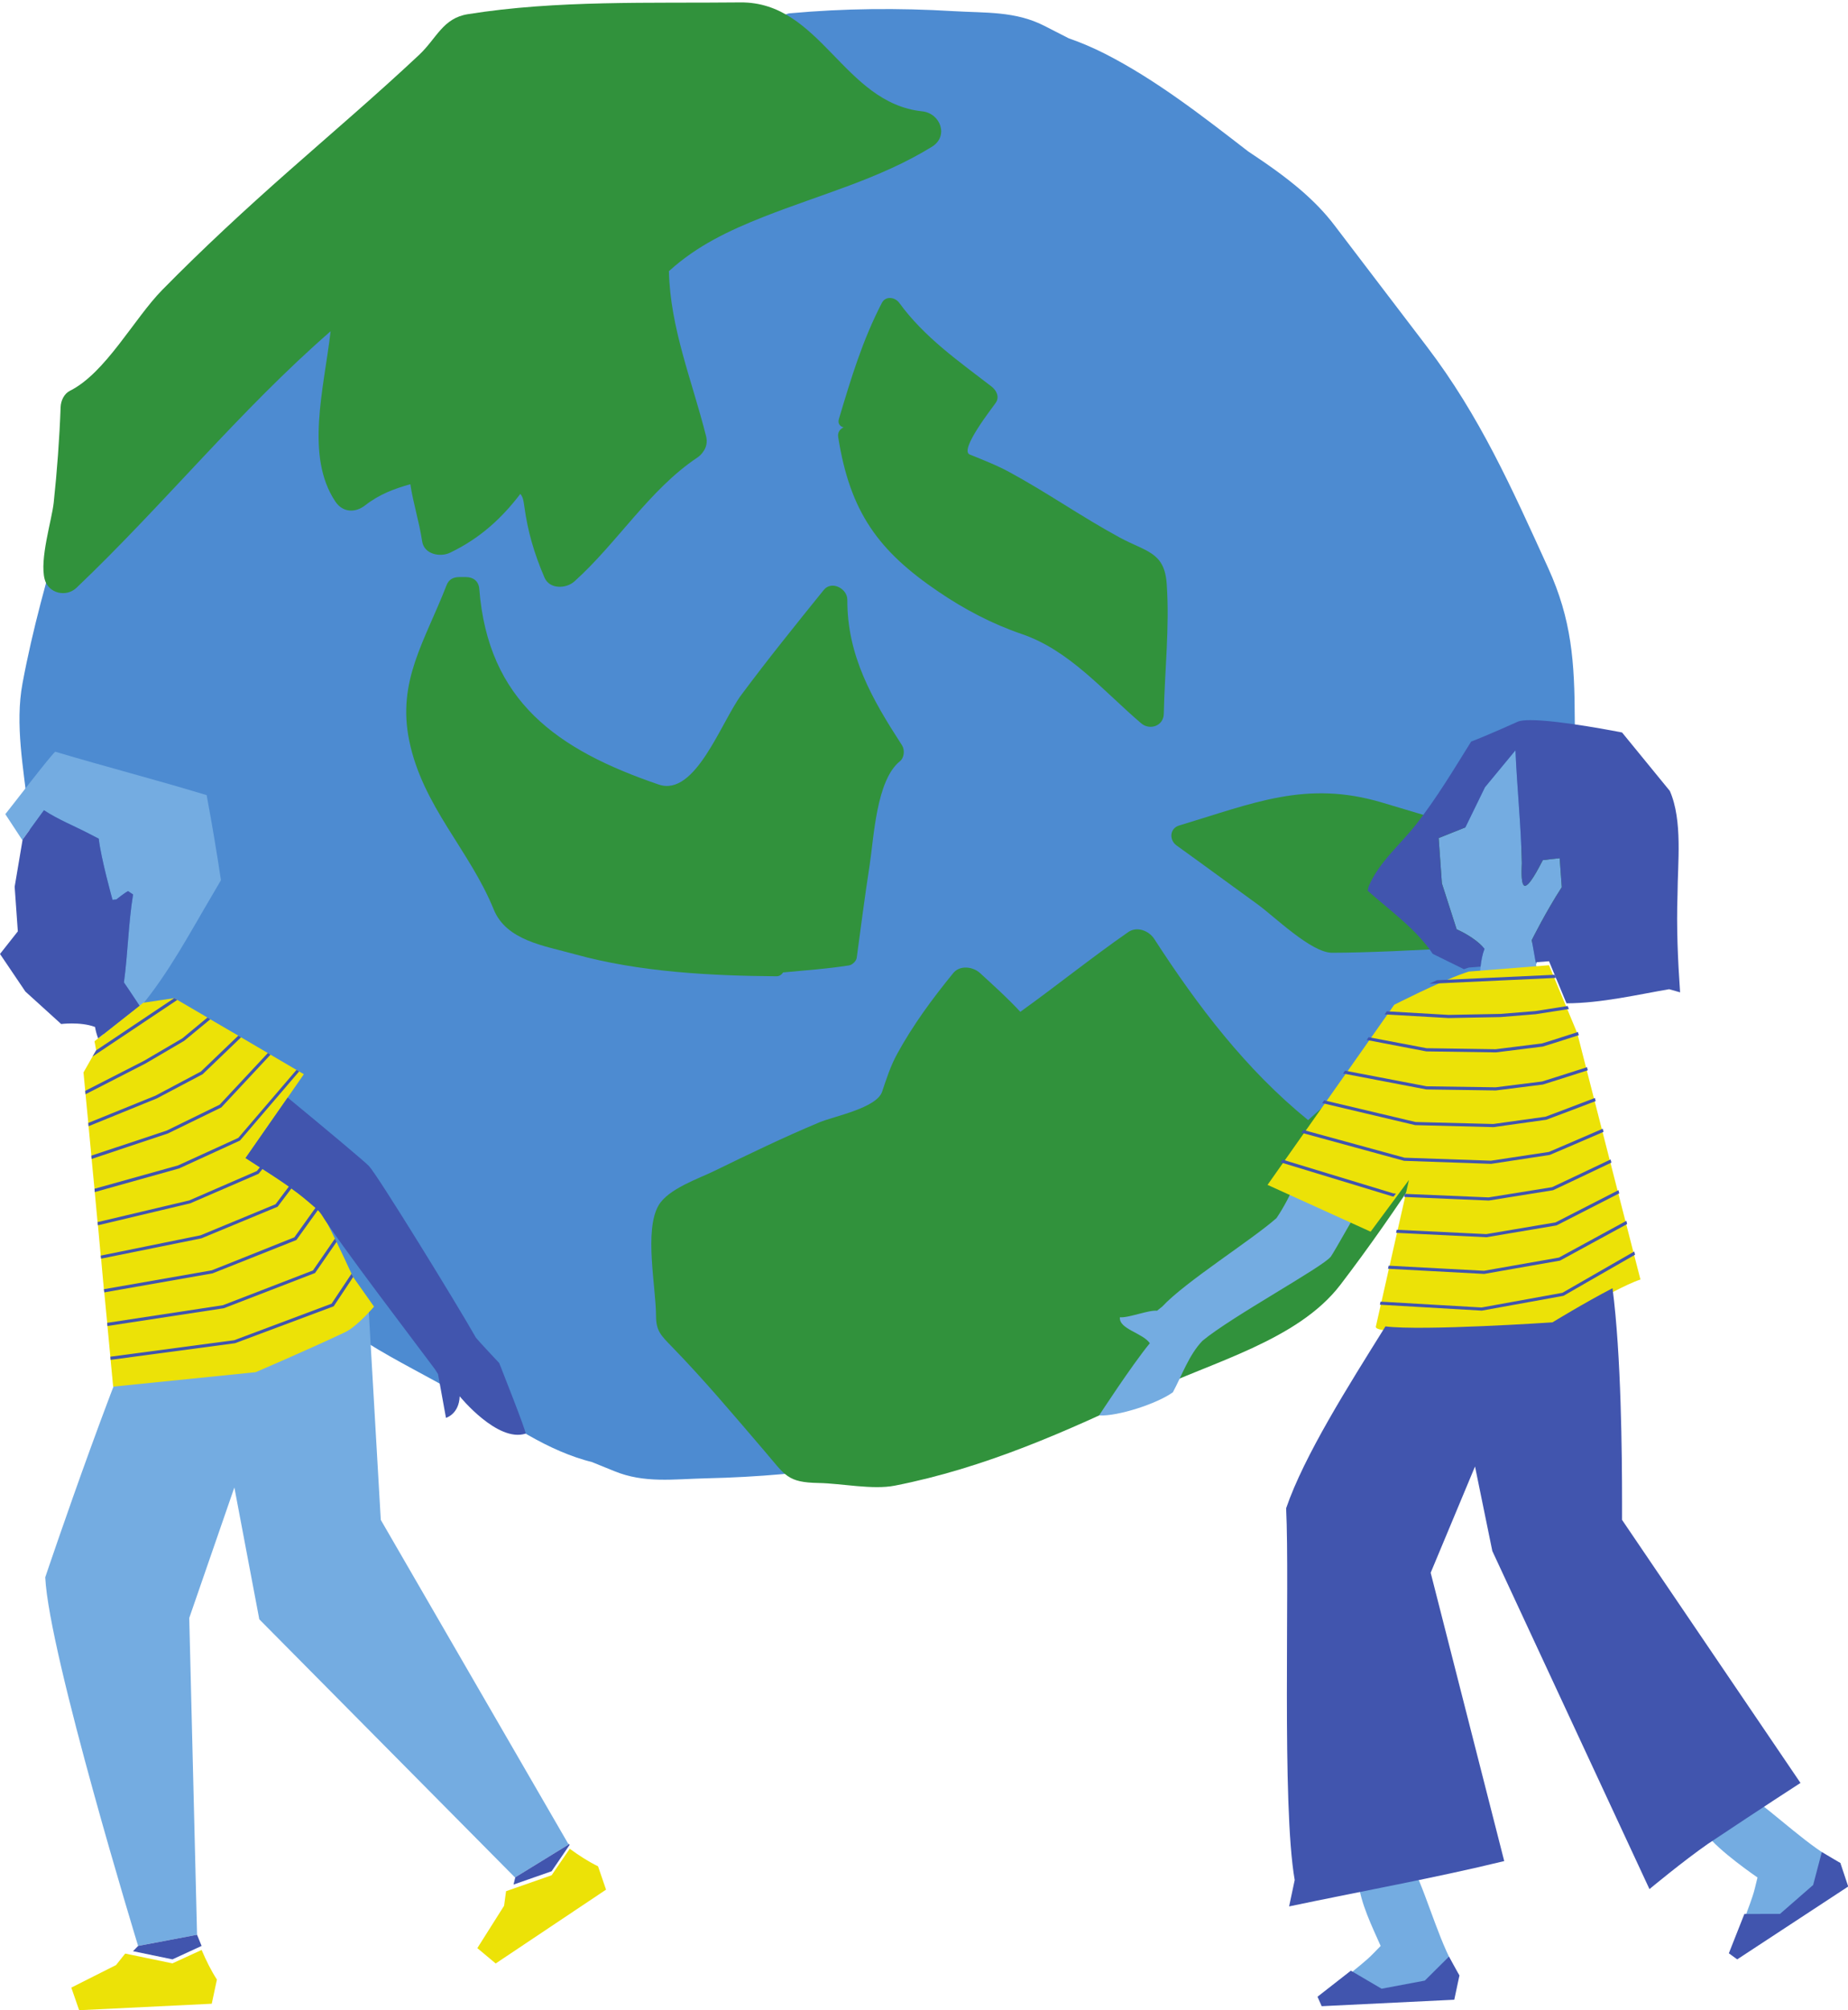 <?xml version="1.0" encoding="UTF-8"?><svg xmlns="http://www.w3.org/2000/svg" xmlns:xlink="http://www.w3.org/1999/xlink" height="500.6" preserveAspectRatio="xMidYMid meet" version="1.0" viewBox="0.0 -0.6 460.4 500.6" width="460.4" zoomAndPan="magnify"><defs><clipPath id="a"><path d="M 430 460 L 460.449 460 L 460.449 488 L 430 488 Z M 430 460"/></clipPath></defs><g><g id="change1_1"><path d="M 392.328 178.691 C 392.293 164.254 391.566 153.703 385.691 140.816 C 376.598 120.883 368.699 103.07 355.496 85.727 C 347.816 75.684 340.176 65.605 332.504 55.562 C 330.07 52.34 327.227 49.465 324.129 46.781 C 320.117 43.336 315.695 40.242 311.211 37.273 C 311.086 37.176 310.988 37.113 310.895 37.055 C 299.559 28.301 287.965 19.234 275.168 12.727 C 272.23 11.246 269.266 9.984 266.262 8.941 C 264.238 7.898 262.219 6.883 260.199 5.84 C 252.965 2.145 245.637 2.652 237.516 2.176 C 223.871 1.355 210.32 1.484 196.738 2.715 C 195.602 2.809 194.938 3.633 194.719 4.578 C 193.359 4.641 192.031 4.676 190.676 4.676 C 180.219 4.77 169.766 4.961 159.434 5.211 C 146.547 5.938 125.289 5.211 114.676 8.242 L 111.645 12.789 C 82.043 40.84 47.145 66.645 22.887 99.277 L 19.852 100.793 C 19.66 109.957 18.84 119.051 17.668 128.148 C 16.785 128.273 15.965 128.809 15.652 129.914 C 11.793 143.059 8.102 156.133 5.605 169.59 C 3.711 179.793 5.855 190.688 6.996 201.082 C 6.965 201.309 6.965 201.496 6.93 201.684 L 7.691 208.539 C 7.691 208.566 7.691 208.566 7.719 208.602 C 8.195 213.242 8.734 217.535 9.617 221.645 C 11.008 228.309 13.184 234.562 17.008 241.387 C 27.684 260.531 37.004 277.617 51.562 293.852 C 60.031 303.234 68.465 312.648 76.93 322.062 C 88.051 334.441 105.578 340.727 119.445 349.828 C 122.762 351.973 126.145 353.867 129.586 355.605 C 134.828 358.766 140.168 361.387 145.633 362.996 C 146.234 363.188 146.832 363.312 147.434 363.477 C 149.297 364.234 151.16 364.988 153.023 365.746 C 160.539 368.84 167.809 367.734 175.926 367.543 C 188.75 367.262 201.414 366.156 214.051 364.105 L 221.664 364.801 C 252.871 359.363 284.078 341.203 313.645 327.652 C 317.148 326.074 320.629 324.523 324.07 323.07 L 326.34 321.555 C 326.562 321.238 326.816 320.953 327.039 320.637 C 341.695 301.621 377.039 254.559 377.988 252.031 C 379.914 247.039 381.809 242.016 383.641 236.992 C 386.453 229.195 389.043 221.328 391.223 213.305 C 394.223 202.285 392.391 190.059 392.328 178.691" fill="#4d8bd1"/></g><g id="change2_1"><path d="M 105.172 134.207 C 105.66 137.461 109.672 138.227 112.129 137.039 C 119.48 133.512 124.914 128.582 129.629 122.398 C 130.27 123.168 130.41 123.91 130.629 125.527 C 131.488 131.863 133.145 137.406 135.656 143.238 C 136.934 146.203 141.059 146.027 143.098 144.195 C 153.762 134.633 161.816 121.289 173.727 113.352 C 174.359 112.926 174.844 112.426 175.184 111.883 C 175.938 110.883 176.297 109.57 175.902 108 C 172.426 94.191 166.98 81.191 166.645 66.906 C 166.691 66.867 166.742 66.848 166.789 66.805 C 173.742 60.527 181.613 56.812 190.258 53.395 C 204.414 47.801 219.102 44 232.16 35.957 C 236.445 33.324 234.297 27.609 229.77 27.129 C 210.055 25.035 204.488 -0.219 184.395 0 C 162.055 0.242 138.668 -0.609 116.551 2.934 C 110.293 3.934 108.805 8.949 104.395 13.086 C 93.867 22.957 82.879 32.336 72.059 41.879 C 61.191 51.461 50.559 61.285 40.398 71.621 C 33.441 78.699 26.309 92.27 17.449 96.703 C 15.945 97.453 15.16 99.195 15.102 100.793 C 14.812 108.762 14.219 116.652 13.379 124.578 C 12.922 128.875 9.801 138.711 11.137 143.684 C 12.078 147.199 16.504 148.203 19.055 145.777 C 40.809 125.078 59.727 101.59 82.371 81.887 C 80.648 96.445 76.012 112.996 83.535 124.285 C 85.371 127.047 88.492 127.184 90.977 125.242 C 94.496 122.492 98.273 121.086 102.23 119.988 C 102.941 124.73 104.418 129.223 105.172 134.207" fill="#31923c"/></g><g id="change2_2"><path d="M 224.039 74.824 C 223.008 73.41 220.652 73.008 219.707 74.824 C 214.859 84.156 211.996 93.707 208.996 103.754 C 208.656 104.898 209.316 105.625 210.176 105.832 C 209.32 106.184 208.629 107.039 208.82 108.23 C 211.77 126.938 218.836 136.605 233.789 146.742 C 240.277 151.145 247.141 154.762 254.559 157.293 C 266.43 161.352 274.77 171.383 284.289 179.512 C 286.449 181.355 289.871 180.203 289.938 177.172 C 290.164 166.379 291.418 155.605 290.668 144.82 C 290.117 136.828 285.609 136.863 278.91 133.234 C 269.598 128.184 260.887 122.078 251.566 117.016 C 248.281 115.23 245.047 113.996 241.598 112.59 C 238.887 111.488 247.281 100.891 248.094 99.684 C 249.066 98.234 248.242 96.602 247.043 95.672 C 238.781 89.312 230.242 83.355 224.039 74.824" fill="#31923c"/></g><g id="change2_3"><path d="M 391.359 213.301 C 391.359 213.301 361.082 204.25 344.305 199.254 C 325.438 193.641 312.395 199.375 293.762 204.977 C 291.371 205.695 291.246 208.598 293.113 209.938 C 299.906 214.816 306.633 219.777 313.398 224.676 C 317.5 227.645 326.672 236.664 331.859 236.664 C 348.805 236.664 384.488 234.105 384.488 234.105 L 385.781 232.992 L 392.641 216.449 L 391.359 213.301" fill="#31923c"/></g><g id="change2_4"><path d="M 195.102 241.562 C 200.582 241.047 206.109 240.668 211.539 239.809 C 212.355 239.676 213.324 238.742 213.438 237.91 C 214.48 230.238 215.461 222.555 216.648 214.902 C 217.719 208 218.297 193.711 224.199 188.973 C 225.301 188.09 225.449 186.125 224.715 184.988 C 217.285 173.523 211.047 162.723 211.098 148.746 C 211.105 145.973 207.188 143.891 205.23 146.312 C 198.266 154.938 191.312 163.547 184.691 172.445 C 179.621 179.262 173.242 197.898 164.113 194.777 C 138.812 186.129 121.605 174.09 119.398 146.016 C 119.258 144.203 117.988 143.105 116.055 143.105 C 115.527 143.105 115.004 143.105 114.477 143.105 C 112.875 143.105 111.801 143.715 111.254 145.129 C 105.84 159.082 98.926 168.93 101.934 183.758 C 105.258 200.164 116.984 211.074 122.996 225.867 C 126.16 233.652 135.645 234.926 143.195 237.027 C 159.172 241.465 176.961 242.398 193.445 242.52 C 194.191 242.527 194.738 242.105 195.102 241.562" fill="#31923c"/></g><g id="change2_5"><path d="M 369.777 249.609 C 369.68 249.648 369.59 249.664 369.492 249.711 C 353.508 257.238 338.91 266.504 325.895 278.34 C 310.395 265.746 298.387 249.941 287.562 233.219 C 286.242 231.184 283.27 229.996 281.078 231.52 C 271.926 237.879 263.246 244.879 254.195 251.375 C 251.051 247.965 247.637 244.914 244.176 241.734 C 242.426 240.121 239.152 239.668 237.477 241.734 C 232.254 248.148 227.449 254.645 223.473 261.922 C 221.863 264.863 220.824 268.113 219.762 271.266 C 218.383 275.352 207.773 277.379 204.176 278.879 C 195.27 282.594 186.57 286.809 177.902 291.031 C 174.062 292.898 166.473 295.469 164.086 299.551 C 160.414 305.812 163.438 320.023 163.438 327.082 C 163.438 330.84 164.688 331.996 167.406 334.785 C 175.457 343.055 182.914 351.949 190.426 360.707 C 195.695 366.852 196.074 368.566 203.984 368.707 C 209.59 368.805 217.395 370.453 222.91 369.371 C 245.289 364.988 265.902 355.82 286.359 346.016 C 301.824 338.609 323.312 333.254 333.941 319.344 C 348.172 300.73 360.691 280.828 373.039 260.926 C 373.812 259.676 376.234 256.234 376.449 255.684 C 376.664 255.137 376.73 254.555 376.688 253.969 C 376.844 250.633 372.809 248.18 369.777 249.609" fill="#31923c"/></g><g id="change3_1"><path d="M 435.445 446.363 L 425.094 456.102 C 427.941 460.176 437.855 466.949 437.855 466.949 L 437.188 469.672 C 435.957 474.664 432.688 480.125 433.391 485.109 L 433.957 484.77 C 440.859 478.281 457.066 473.062 458.508 463.355 C 450.77 459.527 442.668 451.277 435.445 446.363" fill="#74ace1"/></g><g id="change3_2"><path d="M 338.465 468.168 C 338.859 473.129 341.926 479.383 343.969 483.992 L 342.012 486 C 338.422 489.684 332.836 492.73 330.914 497.387 L 331.57 497.375 C 340.812 495.285 357.43 499.004 363.594 491.367 C 358.859 484.141 356.062 472.922 352.324 465.023 L 338.465 468.168" fill="#74ace1"/></g><g id="change3_3"><path d="M 331.566 312.316 C 333.324 309.844 355.965 269.258 356.879 266.395 L 337.645 264.301 C 328.785 274.566 325.48 291.727 318.02 302.742 C 311.77 308.266 295.289 318.598 289.562 324.766 L 288.258 325.809 C 286.203 325.574 281.055 327.664 279.008 327.434 C 278.68 330.359 284.676 331.332 286.461 333.902 C 281.996 339.328 273.812 351.895 273.812 351.895 C 278.523 352.129 288.332 348.938 292.207 346.113 C 294.457 341.918 296.219 336.785 299.566 333.305 C 306.762 327.301 329.809 314.785 331.566 312.316" fill="#74ace1"/></g><g id="change3_4"><path d="M 388.57 213.121 C 387.727 213.184 385.262 213.492 384.371 213.602 C 383.254 215.727 380.77 220.609 379.711 219.93 C 378.805 219.25 379.145 215.18 379.145 214.27 C 378.941 204.898 377.957 195.609 377.555 186.246 L 369.961 195.438 L 365.078 205.445 L 358.426 208.102 L 359.223 219.367 L 362.902 230.828 C 362.902 230.828 367.418 232.711 369.84 235.676 C 369.301 237.105 369.031 238.602 368.863 240.117 C 368.844 240.348 368.812 240.574 368.793 240.805 C 368.625 242.551 368.523 244.297 368.215 245.934 L 383.434 244.957 C 383.367 243.738 382.984 241.332 382.598 239.027 C 382.117 236.184 381.609 233.52 381.609 233.52 C 381.609 233.52 385.141 226.402 389.094 220.332 L 388.57 213.121" fill="#74ace1"/></g><g id="change3_5"><path d="M 24.598 208.254 C 25.129 213.082 28.031 223.484 28.031 223.484 L 28.988 223.383 C 28.988 223.383 30.969 221.793 31.895 221.309 L 33.152 222.145 C 31.984 229.289 31.852 236.914 30.875 244.051 C 30.875 244.051 33.172 247.375 34.969 250.18 C 42.062 241.703 47.441 231.457 53.031 222.043 C 53.719 220.898 54.367 219.738 55.047 218.59 C 53.988 211.504 52.793 204.461 51.484 197.414 C 38.98 193.609 26.277 190.336 13.75 186.594 C 12.016 188.27 3.793 199.07 1.324 202.152 C 1.324 202.152 2.973 204.672 5.598 208.66 L 5.625 208.473 L 10.949 201.164 C 14.52 203.512 18.383 205.027 22.113 206.965 L 24.598 208.254" fill="#74ace1"/></g><g id="change3_6"><path d="M 94.867 377.895 L 91.828 325.27 L 77.824 302.656 L 46.77 313.973 L 41.148 314.84 C 31.746 331.297 11.27 392.195 11.27 392.195 C 12.207 411.477 34.41 483.992 34.41 483.992 L 49.094 481.207 L 47.148 402.324 L 58.387 369.82 L 64.602 402.656 L 128.305 466.945 L 128.363 466.906 L 141.668 458.73 L 141.527 458.492 L 94.867 377.895" fill="#74ace1"/></g><g id="change4_1"><path d="M 393.332 258.184 C 393.242 257.863 393.184 257.613 393.113 257.395 C 392.992 256.883 392.926 256.633 392.926 256.633 L 390.27 250.25 L 385.918 239.77 L 365.918 241.348 C 365.539 241.465 365.133 241.605 364.711 241.754 C 358.312 244.012 347.348 249.621 347.348 249.621 L 340.969 258.684 L 340.488 259.379 L 315.789 294.469 L 341.469 306.125 L 351.012 293.246 L 342.766 329.789 C 342.688 330.219 343.582 330.52 345.16 330.711 C 354.352 331.875 386.766 329.699 386.766 329.699 C 386.766 329.699 394.852 324.758 401.734 321.195 C 404.422 319.809 406.914 318.621 408.691 318.035 C 405.629 306.188 395.449 266.527 393.332 258.184" fill="#ece207"/></g><g id="change4_2"><path d="M 141.938 459.789 L 137.426 466.395 L 127.941 469.707 L 126.074 470.367 L 125.586 473.988 L 118.922 484.539 L 123.492 488.363 L 150.988 469.977 L 148.992 464.16 C 146.664 463.035 144.301 461.516 141.938 459.789" fill="#ece207"/></g><g id="change4_3"><path d="M 42.961 488.332 L 33.133 486.297 L 31.188 485.898 L 28.91 488.754 L 17.766 494.371 L 19.719 500 L 52.754 498.387 L 54.043 492.367 C 52.625 490.199 51.375 487.676 50.23 484.992 L 42.961 488.332" fill="#ece207"/></g><g id="change4_4"><path d="M 87.574 316.598 C 86.305 313.852 85.051 311.137 83.844 308.672 C 83.723 308.383 83.594 308.105 83.434 307.855 C 82.207 305.262 81.035 303.016 80.031 301.348 C 79.77 301.086 79.52 300.867 79.262 300.648 C 79.082 300.43 78.852 300.242 78.66 300.082 C 78.43 299.871 78.203 299.66 77.961 299.453 C 76.316 298.016 74.512 296.641 72.633 295.309 C 72.523 295.23 72.414 295.152 72.305 295.082 C 72.195 295 72.082 294.934 71.973 294.871 C 71.445 294.504 70.906 294.133 70.367 293.766 C 69.352 293.074 68.324 292.398 67.273 291.719 C 66.656 291.32 66.027 290.918 65.398 290.512 C 65.289 290.449 65.18 290.371 65.07 290.301 C 64.957 290.23 64.848 290.16 64.738 290.102 C 63.57 289.344 62.363 288.555 61.164 287.797 L 61.176 287.785 L 71.664 272.723 L 71.688 272.695 L 75.699 266.914 L 74.531 266.219 L 73.863 265.84 L 67.398 262.047 L 66.727 261.637 L 60.062 257.727 L 59.371 257.305 L 52.387 253.234 L 51.688 252.797 L 44.176 248.406 L 43.414 247.965 L 35.691 249.113 L 34.762 249.852 L 24.453 257.984 L 23.543 258.703 L 23.965 260.969 L 23.043 262.527 L 20.801 266.469 L 21.238 271.051 L 21.309 271.906 L 21.996 279.043 L 22.066 279.863 L 22.754 287.195 L 22.824 288.016 L 23.539 295.43 L 23.609 296.258 L 24.301 303.742 L 24.402 304.531 L 25.09 312.086 L 25.188 312.844 L 25.875 320.449 L 25.977 321.238 L 26.703 328.824 L 26.766 329.609 L 27.492 337.254 L 27.555 338.043 L 28.191 344.711 L 63.672 341.117 C 63.672 341.117 76.887 335.469 86.059 331.109 C 88.98 329.719 93.184 324.789 93.184 324.789 L 87.984 317.426 C 87.98 317.426 87.703 316.855 87.574 316.598" fill="#ece207"/></g><g id="change5_2"><path d="M 141.664 458.73 L 128.359 466.906 L 128.371 466.926 L 127.941 468.711 L 137.426 465.398 L 141.934 458.793 C 141.793 458.691 141.664 458.594 141.523 458.492 L 141.664 458.73" fill="#4155ae"/></g><g id="change5_3"><path d="M 34.41 483.992 L 33.133 485.301 L 42.961 487.336 L 50.227 483.992 C 49.84 483.086 49.461 482.145 49.09 481.211 L 34.41 483.992" fill="#4155ae"/></g><g id="change5_4"><path d="M 24.449 257.984 L 34.762 249.852 C 32.992 247.129 30.875 244.051 30.875 244.051 C 31.855 236.914 31.984 229.293 33.152 222.148 L 31.895 221.309 C 30.969 221.797 28.988 223.383 28.988 223.383 L 28.031 223.484 C 28.031 223.484 25.129 213.086 24.602 208.254 L 22.113 206.969 C 18.383 205.031 14.52 203.516 10.949 201.168 L 5.629 208.473 L 5.602 208.664 L 3.652 220.23 L 4.441 231.336 L 0 236.965 L 6.328 246.328 L 15.238 254.41 C 15.238 254.41 16.348 254.27 17.887 254.27 C 19.582 254.27 21.809 254.441 23.676 255.148 C 23.832 256.117 24.109 257.066 24.449 257.984" fill="#4155ae"/></g><g id="change5_5"><path d="M 130.945 356.414 C 131.309 356.297 124.367 338.832 124.367 338.832 C 124.367 338.832 119.051 333.184 118.551 332.492 C 113.941 324.328 94.02 291.945 91.906 289.762 C 90.848 288.66 81.266 280.629 71.664 272.727 L 61.176 287.785 C 62.461 288.617 63.742 289.449 65.027 290.277 C 64.93 290.215 64.832 290.152 64.734 290.098 L 64.008 291.012 L 47.145 298.34 L 24.305 303.742 L 24.398 304.531 L 47.395 299.066 L 64.418 291.707 L 65.398 290.516 C 65.398 290.516 65.402 290.516 65.402 290.516 C 66.031 290.926 66.656 291.328 67.277 291.73 C 68.324 292.398 69.352 293.09 70.371 293.789 C 70.91 294.141 71.434 294.516 71.957 294.887 L 68.652 299.289 L 49.957 307.027 L 25.098 312.082 L 25.191 312.84 L 50.176 307.785 L 69.066 299.953 L 69.16 299.918 L 72.59 295.375 C 72.605 295.391 72.621 295.406 72.641 295.418 C 74.516 296.746 76.32 298.234 77.969 299.672 C 78.176 299.848 78.383 300.023 78.586 300.195 L 73.332 307.531 L 52.77 315.746 L 25.887 320.449 L 25.98 321.242 L 52.957 316.504 L 73.84 308.199 L 79.191 300.758 C 79.477 301.047 79.758 301.371 80.031 301.785 L 80.043 301.785 C 84.336 308.773 103.316 333.594 108.34 340.352 L 109.129 341.598 L 111.105 352.484 C 111.105 352.484 114.348 351.605 114.527 347.117 C 114.52 347.117 123.922 358.691 130.945 356.414" fill="#4155ae"/></g><g id="change5_6"><path d="M 23.039 262.52 L 44.172 248.402 L 43.414 247.961 L 23.957 260.969 L 23.039 262.52" fill="#4155ae"/></g><g id="change5_7"><path d="M 45.879 258.602 L 52.387 253.234 L 51.688 252.789 L 45.434 257.973 L 35.895 263.562 L 21.238 271.051 L 21.305 271.902 L 36.273 264.23 L 45.879 258.602" fill="#4155ae"/></g><g id="change5_8"><path d="M 50.488 266.91 L 60.062 257.719 L 59.363 257.309 L 50.047 266.246 L 38.738 272.246 L 21.996 279.039 L 22.059 279.863 L 39.055 272.945 L 50.488 266.91" fill="#4155ae"/></g><g id="change5_9"><path d="M 55.133 275.184 L 67.391 262.047 L 66.727 261.637 L 54.719 274.496 L 41.547 280.938 L 22.758 287.191 L 22.82 288.012 L 41.836 281.664 L 55.133 275.184" fill="#4155ae"/></g><g id="change5_10"><path d="M 59.777 283.434 L 74.527 266.215 L 73.863 265.84 L 59.363 282.77 L 44.359 289.621 L 23.547 295.434 L 23.609 296.258 L 44.613 290.379 L 59.777 283.434" fill="#4155ae"/></g><g id="change5_11"><path d="M 78.348 316.469 L 78.473 316.441 L 83.844 308.672 C 83.719 308.387 83.594 308.105 83.438 307.852 L 77.969 315.777 L 55.543 324.434 L 26.703 328.824 L 26.77 329.613 L 55.766 325.188 L 78.348 316.469" fill="#4155ae"/></g><g id="change5_12"><path d="M 82.609 324.051 L 58.355 333.148 L 27.492 337.254 L 27.559 338.043 L 58.547 333.906 L 83.027 324.746 L 83.148 324.684 L 87.984 317.418 C 87.824 317.137 87.699 316.852 87.574 316.602 L 82.609 324.051" fill="#4155ae"/></g><g clip-path="url(#a)" id="change5_1"><path d="M 458.508 463.355 L 453.879 460.613 L 451.719 468.812 L 443.461 476.016 L 434.582 476.031 L 430.715 485.824 L 432.797 487.34 L 460.453 469.195 L 458.508 463.355" fill="#4155ae"/></g><g id="change5_13"><path d="M 354.973 492.625 L 344.199 494.648 L 336.543 490.156 L 328.238 496.641 L 329.27 499 L 362.309 497.387 L 363.59 491.367 L 360.988 486.652 L 354.973 492.625" fill="#4155ae"/></g><g id="change5_14"><path d="M 356.938 236.934 L 364.711 240.758 C 365.129 240.609 365.535 240.465 365.918 240.352 L 368.859 240.121 C 369.027 238.605 369.297 237.105 369.84 235.68 C 367.414 232.715 362.902 230.828 362.902 230.828 L 359.219 219.371 L 358.422 208.105 L 365.074 205.449 L 369.957 195.441 L 377.551 186.25 C 377.949 195.613 378.941 204.902 379.141 214.273 C 379.141 215.184 378.801 219.254 379.707 219.934 C 380.766 220.613 383.25 215.73 384.367 213.605 C 385.258 213.496 387.723 213.188 388.57 213.125 L 389.09 220.34 C 385.137 226.41 381.605 233.523 381.605 233.523 C 381.605 233.523 382.113 236.191 382.594 239.035 L 385.914 238.777 L 390.266 249.254 C 398.969 249.227 408.211 247.039 415.848 245.742 L 418.57 246.52 C 418.012 238.457 417.641 230.48 417.93 222.086 C 417.961 214.293 419.246 203.766 416.016 196.371 L 404.109 181.809 C 404.109 181.809 388.672 178.734 381.297 178.734 C 379.996 178.734 378.949 178.832 378.277 179.055 C 378.277 179.055 376.262 179.961 373.789 181.047 C 371.305 182.125 368.359 183.383 366.516 184.07 C 362.043 191.246 357.941 198.121 352.77 204.738 C 348.801 209.781 343.469 214.191 340.977 220.148 L 340.727 221.215 C 346.277 226.137 352.883 230.816 356.938 236.934" fill="#4155ae"/></g><g id="change5_15"><path d="M 404.109 377.895 L 404.109 373.66 C 404.109 361.598 403.902 336.785 401.734 320.199 C 394.852 323.762 386.766 328.703 386.766 328.703 C 386.766 328.703 354.352 330.879 345.16 329.711 C 335.898 344.539 324.891 361.938 320.418 375 C 321.355 394.273 319.273 448.762 322.555 467.578 L 321.16 474.152 C 339.016 470.391 357.355 467.098 374.754 462.863 L 356.43 391.059 L 367.477 364.602 L 371.789 385.648 L 410.938 469.84 C 410.938 469.84 419.414 462.793 425.52 458.562 C 439.621 449.16 448.562 443.402 448.562 443.402 L 404.109 377.895" fill="#4155ae"/></g><g id="change5_16"><path d="M 387.309 242.148 L 358 243.504 C 357.352 243.797 356.703 244.09 356.062 244.391 L 387.633 242.926 L 387.309 242.148" fill="#4155ae"/></g><g id="change5_17"><path d="M 344.957 252.012 L 360.883 252.926 L 373.82 252.68 L 382.582 251.969 C 383.809 251.785 387.398 251.234 390.871 250.676 L 390.559 249.922 C 387.824 250.363 384.852 250.828 382.492 251.188 L 373.785 251.891 L 360.898 252.137 L 345.492 251.246 L 344.957 252.012" fill="#4155ae"/></g><g id="change5_18"><path d="M 372.68 261.477 L 384.367 260.027 C 384.719 259.934 388.852 258.633 393.34 257.184 C 393.242 256.867 393.18 256.617 393.117 256.395 C 388.508 257.91 384.238 259.238 384.18 259.238 L 372.617 260.688 L 355.434 260.434 L 340.965 257.688 L 340.492 258.383 L 355.34 261.227 L 372.68 261.477" fill="#4155ae"/></g><g id="change5_19"><path d="M 372.086 280.09 L 385.234 278.25 C 385.676 278.086 391.754 275.828 397.535 273.602 C 397.469 273.336 397.402 273.082 397.34 272.828 C 391.398 275.125 385.105 277.461 385.039 277.492 L 372.039 279.305 L 352.676 278.812 L 329.895 273.414 L 329.406 274.105 L 352.574 279.59 L 372.086 280.09" fill="#4155ae"/></g><g id="change5_20"><path d="M 371.504 289.234 L 386.105 287.012 C 386.59 286.809 393.176 284.016 399.5 281.262 C 399.434 281 399.359 280.742 399.301 280.484 C 392.785 283.328 385.961 286.223 385.895 286.258 L 371.457 288.445 L 349.926 287.703 L 324.703 280.793 L 324.219 281.48 L 349.809 288.48 L 371.504 289.234" fill="#4155ae"/></g><g id="change5_21"><path d="M 386.871 295.809 L 386.977 295.773 C 387.102 295.715 394.398 292.289 401.453 288.918 C 401.391 288.66 401.32 288.398 401.254 288.141 C 394.445 291.395 387.363 294.719 386.691 295.035 L 370.871 297.586 L 350.004 296.703 L 349.828 297.477 L 370.918 298.371 L 386.871 295.809" fill="#4155ae"/></g><g id="change5_22"><path d="M 347.215 297.363 L 347.773 296.613 L 347.121 296.582 L 319.508 288.18 L 319.027 288.855 L 346.938 297.352 L 347.215 297.363" fill="#4155ae"/></g><g id="change5_23"><path d="M 347.809 306.414 L 370.336 307.508 L 387.73 304.574 L 387.844 304.535 C 387.984 304.465 395.797 300.484 403.418 296.57 C 403.352 296.309 403.281 296.047 403.215 295.785 C 395.855 299.566 388.262 303.438 387.539 303.809 L 370.289 306.727 L 347.98 305.648 L 347.809 306.414" fill="#4155ae"/></g><g id="change5_24"><path d="M 345.793 315.359 L 369.754 316.645 L 388.594 313.34 L 388.715 313.297 C 388.715 313.297 397.125 308.715 405.383 304.215 C 405.316 303.953 405.246 303.688 405.184 303.422 C 397.262 307.738 389.145 312.164 388.395 312.57 L 369.711 315.859 L 345.965 314.59 L 345.793 315.359" fill="#4155ae"/></g><g id="change5_25"><path d="M 343.77 324.309 L 369.172 325.785 L 389.449 322.109 L 389.578 322.062 C 389.73 321.973 398.598 316.859 407.352 311.855 C 407.285 311.594 407.215 311.332 407.145 311.059 C 398.68 315.902 390.051 320.875 389.242 321.344 L 369.121 325 L 343.941 323.543 L 343.77 324.309" fill="#4155ae"/></g><g id="change5_26"><path d="M 372.664 270.953 L 384.355 269.488 C 384.766 269.359 390.336 267.637 395.57 265.926 C 395.508 265.672 395.438 265.406 395.379 265.16 C 390.008 266.91 384.254 268.695 384.188 268.719 L 372.625 270.168 L 355.422 269.922 L 335.094 266.027 L 334.598 266.734 L 355.344 270.703 L 372.664 270.953" fill="#4155ae"/></g></g></svg>